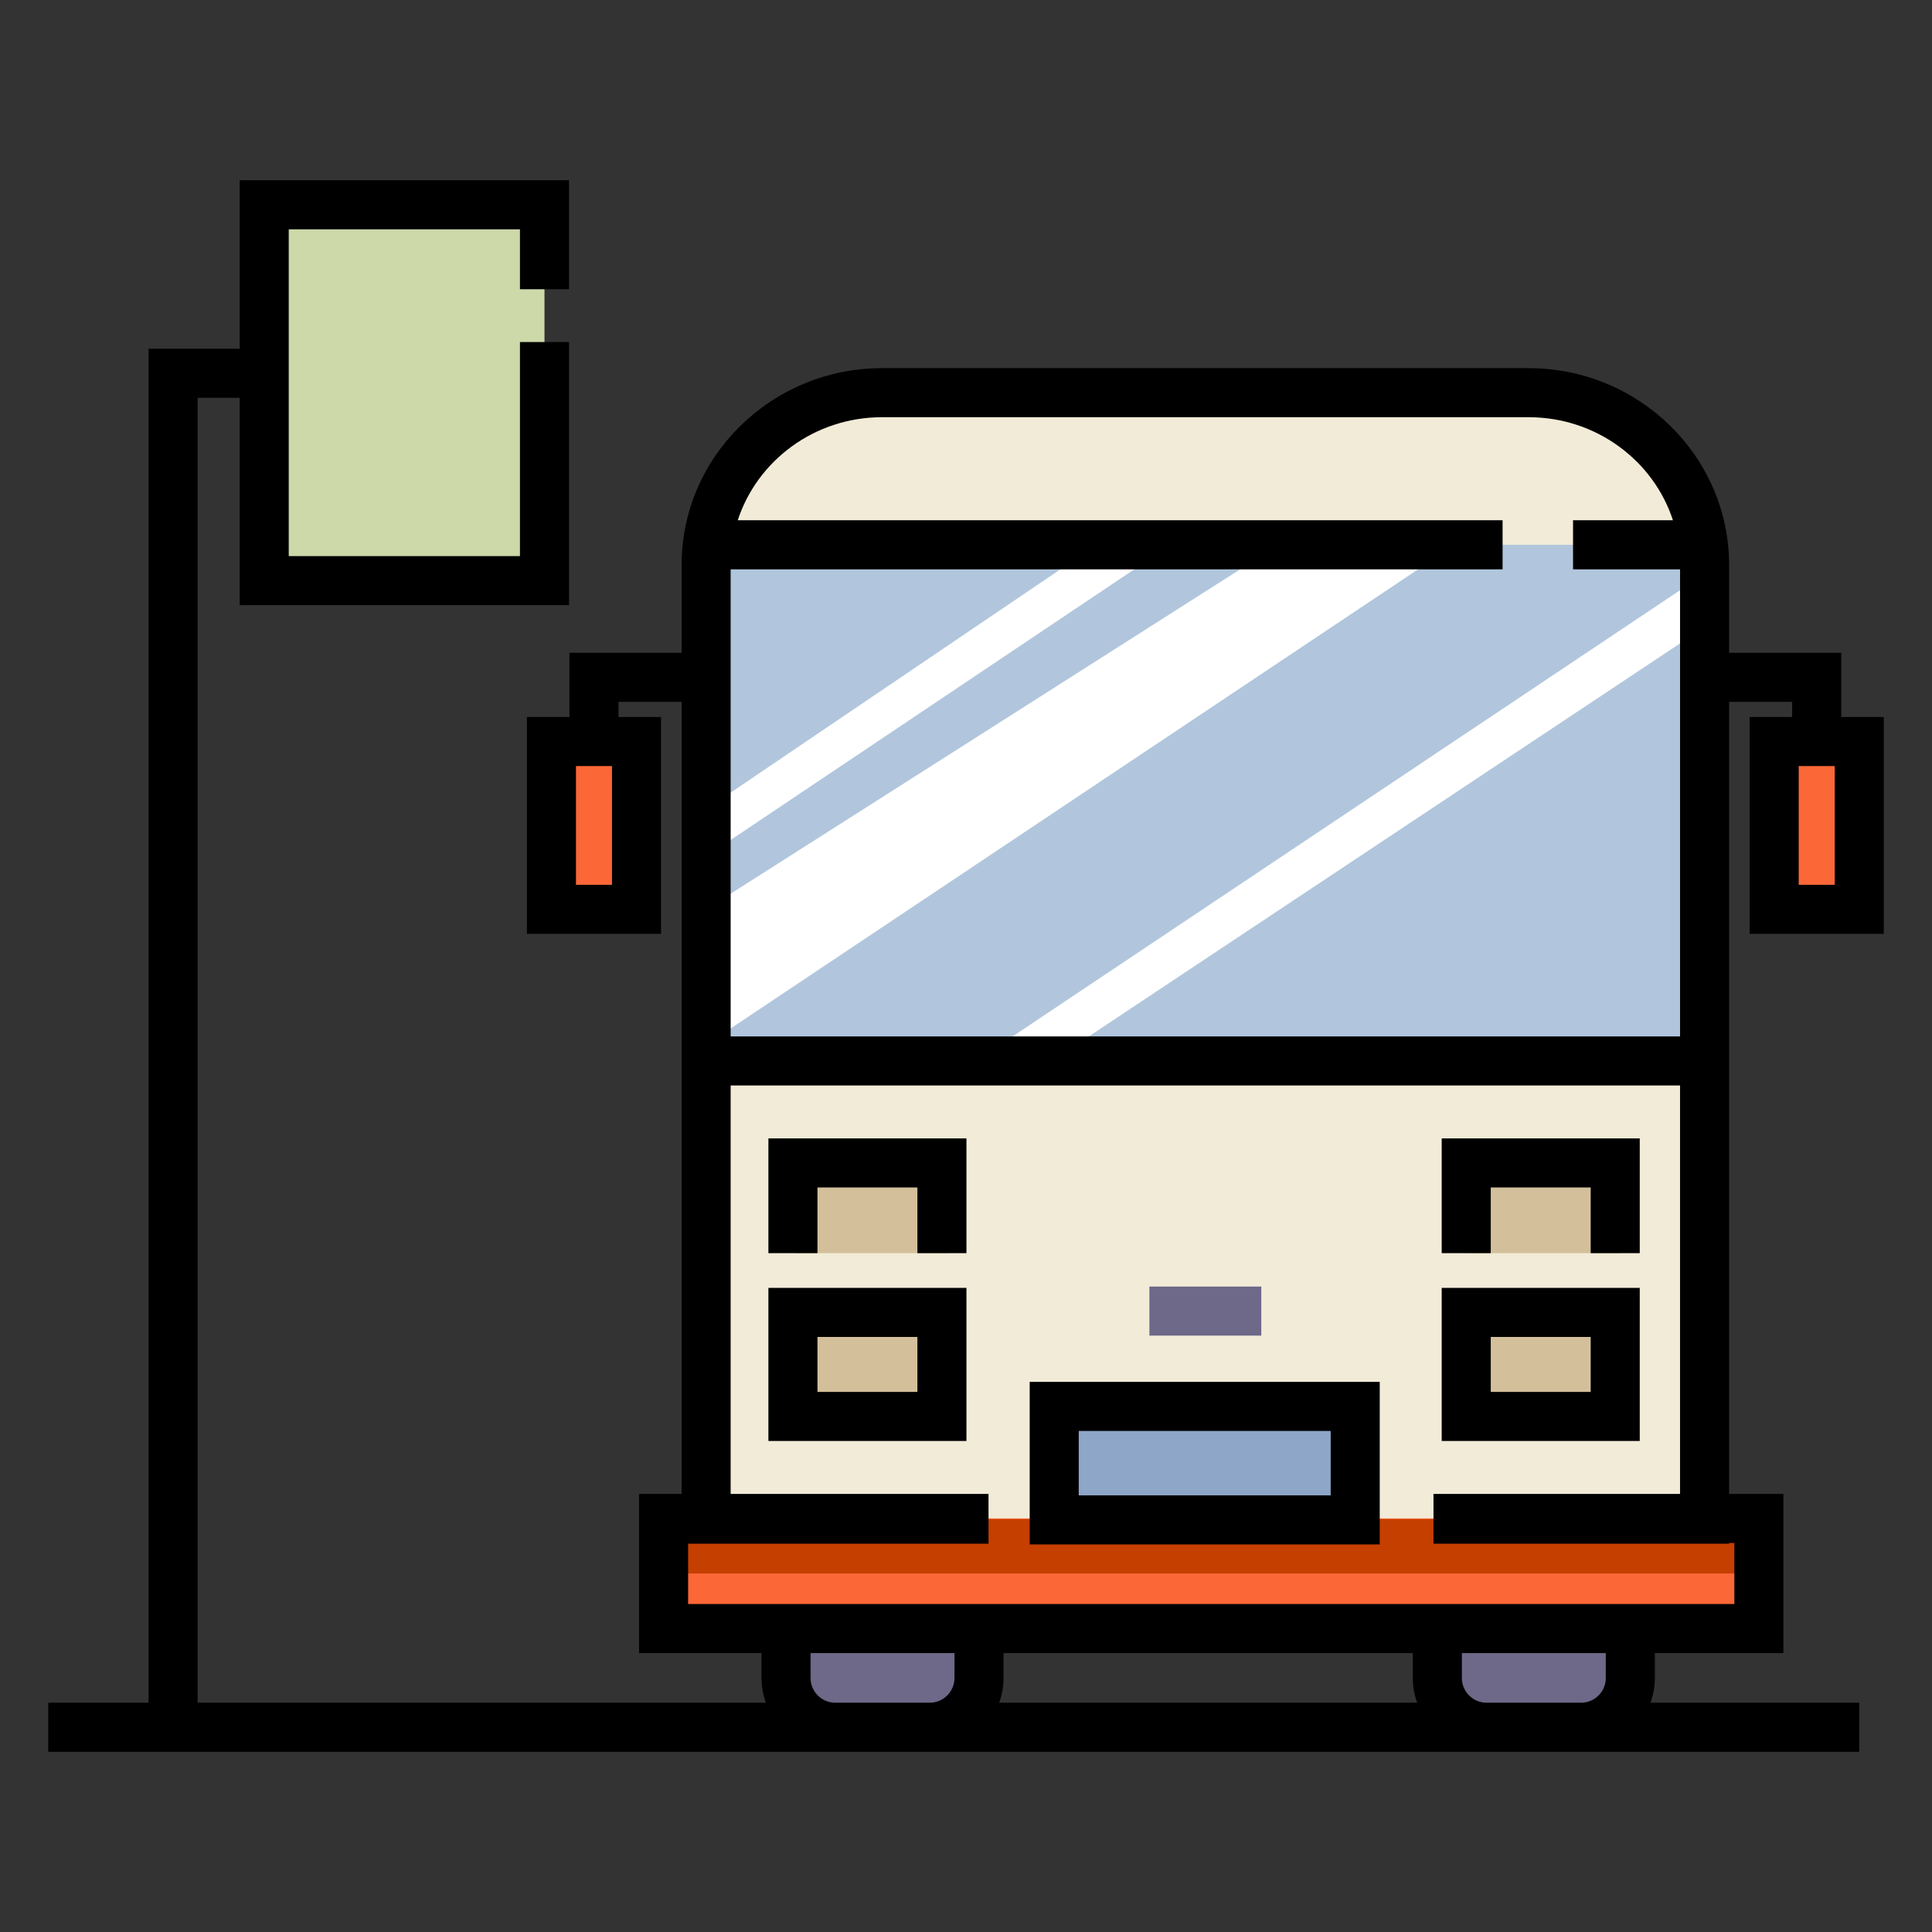 <svg id="bus_x5F_stop" enable-background="new 0 0 512 512" height="512" viewBox="0 0 512 512" width="512" xmlns="http://www.w3.org/2000/svg"><rect x="0" y="0" width="512" height="512" fill="#333333" stroke="none"/><path d="m246.403 459.111h-25.053c-7.204 0-13.045-5.84-13.045-13.045v-13.111h51.143v13.111c0 7.205-5.841 13.045-13.045 13.045z" fill="#6e6889"/><path d="m419.006 459.111h-25.052c-7.205 0-13.045-5.84-13.045-13.045v-13.111h51.142v13.111c0 7.205-5.84 13.045-13.045 13.045z" fill="#6e6889"/><path d="m144.294 90.646v63.227h-74.273v-99.608h74.273v22.38" fill="#cdd9a9"/><path d="m261.971 402.594h-74.843v-252.866c0-25.217 20.874-45.658 46.624-45.658h171.353c25.75 0 46.624 20.441 46.624 45.658v252.866h-71.843" fill="#f2ebd8"/><path d="m304.603 340.951h29.651v13h-29.651z" fill="#6e6889"/><path d="m146.138 196.517h22.544v44.467h-22.544z" fill="#fb6737"/><path d="m470.175 196.517h22.544v44.467h-22.544z" fill="#fb6737"/><path d="m379.073 402.4h86.237v29.179h-290.263v-29.179h86.111" fill="#fb6737"/><path d="m379.073 402.594h86.237v14.396h-290.263v-14.396h86.111" fill="#c53f00"/><path d="m280.296 372.713h79.766v30.073h-79.766z" fill="#8ea6c8"/><path d="m187.448 144.377h264.28v136.787h-264.28z" fill="#b1c6dd"/><path d="m187.128 240.983 151.742-96.606h46.667l-198.409 132.517z" fill="#fff"/><path d="m187.448 214.24 103.17-69.863h19.667l-123.158 82.581" fill="#fff"/><path d="m451.73 152.077v14.11l-172.972 114.979-20.138-.002z" fill="#fff"/><g fill="#d3c09b"><path d="m211.22 332.098v-23.907h39.485v23.907"/><path d="m389.652 332.098v-23.907h39.485v23.907"/><path d="m210.47 347.803h39.484v27.57h-39.484z"/><path d="m388.901 347.803h39.485v27.57h-39.485z"/></g><path d="m272.878 409.286h92.766v-43.073h-92.766zm13-30.073h66.766v17.073h-66.766z"/><path d="m203.636 332.098h13v-17.407h26.484v17.407h13v-30.407h-52.484z"/><path d="m203.636 381.873h52.484v-40.57h-52.484zm13-27.57h26.484v14.57h-26.484z"/><path d="m382.067 301.691v30.407h13v-17.407h26.485v17.407h13v-30.407z"/><path d="m382.067 381.873h52.484v-40.57h-52.484zm13-27.57h26.484v14.57h-26.484z"/><path d="m487.946 173.003h-29.716v-23.277c0-28.762-23.834-52.16-53.13-52.16h-171.35c-29.291 0-53.12 23.398-53.12 52.16v23.277h-29.72v17.015h-11.272v57.466h35.544v-57.466h-11.272v-4.015h16.72v209.897h-11.27v42.179h32.445v6.611c0 2.298.42 4.495 1.151 6.545h-150.586v-345.814h11.15v54.953h87.273v-69.728h-13v56.729h-61.272v-86.61h61.273v15.881h13v-28.881h-87.273v44.656h-24.151v358.814h-26.589v13h208.569 25.053 147.551 25.052 73.713v-13h-55.319c.731-2.05 1.151-4.247 1.151-6.545v-6.611h34.071v-42.179h-14.392v-209.897h16.716v4.015h-11.271v57.466h35.544v-57.466h-11.272v-17.015zm-325.764 61.48h-9.544v-31.466h9.544zm71.568-123.918h171.351c17.896 0 33.09 11.493 38.248 27.312h-26.479v13h28.36v123.787h-251.6v-123.787h204.573v-13h-202.691c5.156-15.818 20.346-27.312 38.238-27.312zm-12.399 340.67c-3.608 0-6.545-2.937-6.545-6.545v-6.611h38.143v6.611c0 3.608-2.937 6.545-6.545 6.545zm44.597-13.156h108.461v6.611c0 2.298.42 4.495 1.151 6.545h-110.763c.731-2.05 1.151-4.247 1.151-6.545zm159.603 6.611c0 3.608-2.937 6.545-6.545 6.545h-25.052c-3.608 0-6.545-2.937-6.545-6.545v-6.611h38.142zm-45.665-48.79v13h.004v.195h78.341v-.195h1.392v16.179h-21.071-64.142-108.462-64.143-19.445v-15.983h79.609v-.196h.001v-13h-68.34v-108.236h251.6v108.236zm106.333-161.417h-9.544v-31.466h9.544z"/></svg>